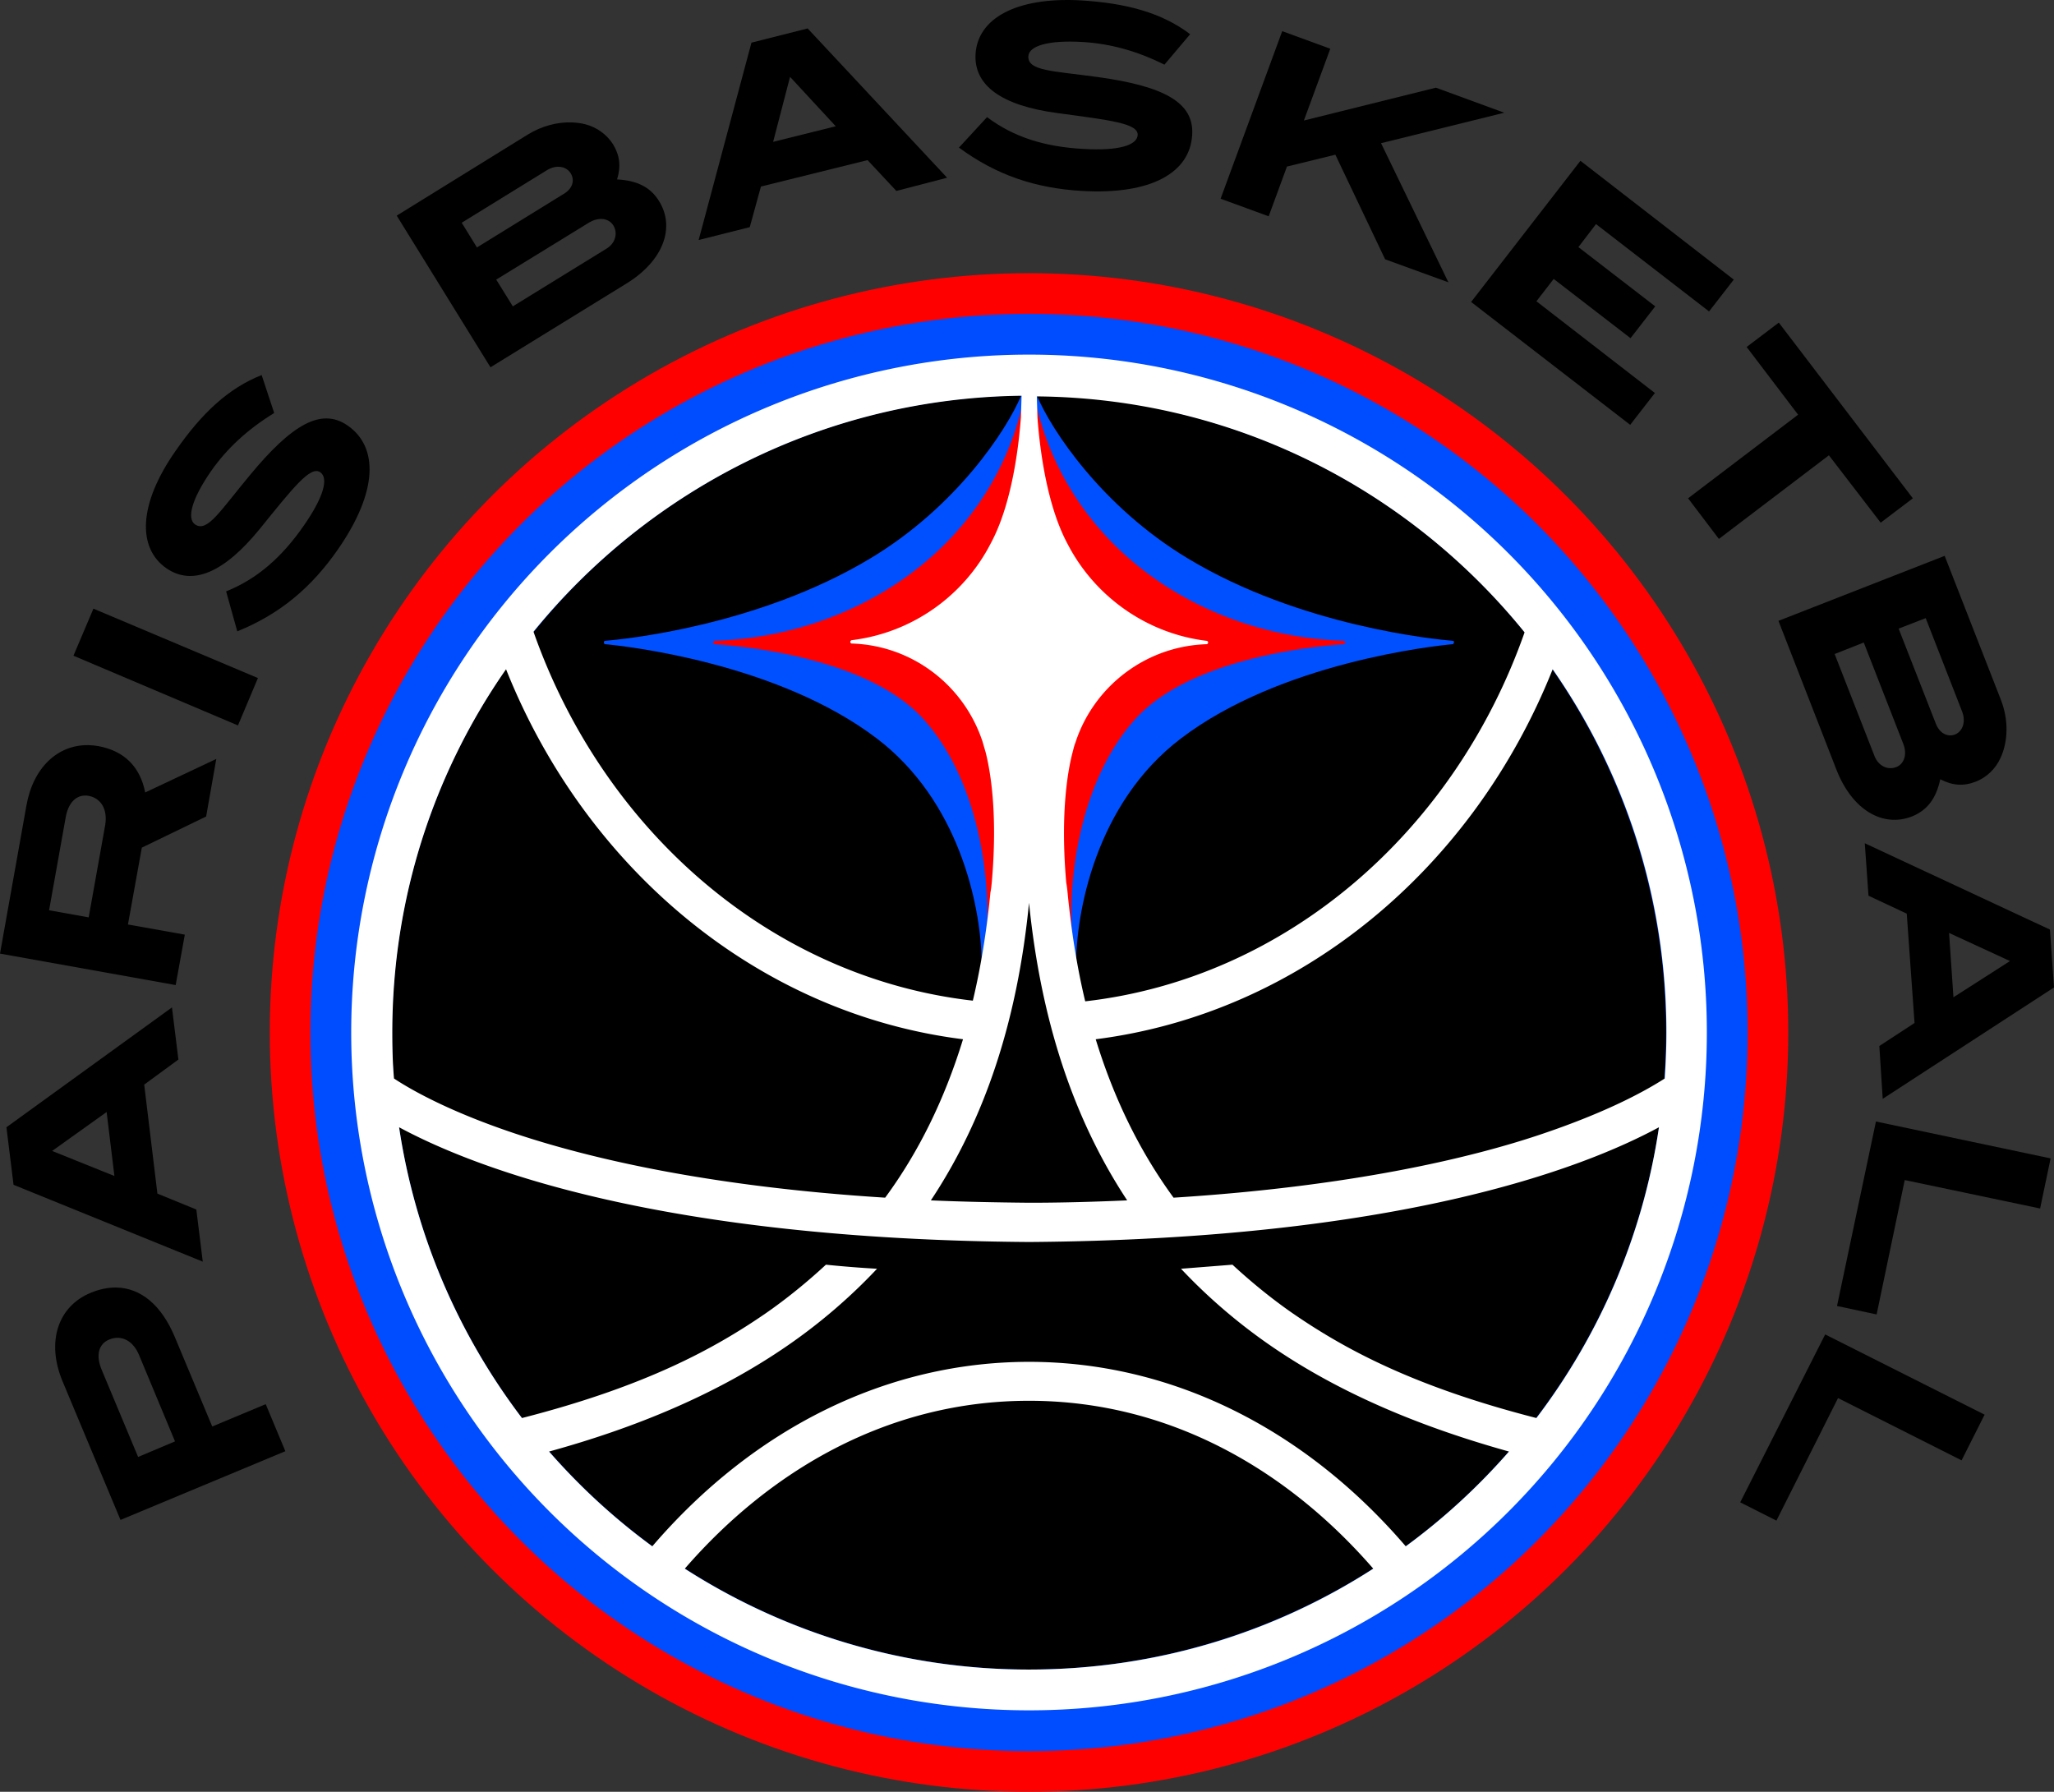 <?xml version="1.0" encoding="UTF-8" standalone="no"?>
<svg width="750" height="654.211" version="1.1" id="svg146" sodipodi:docname="Logo_Paris_Basketball_-_2024.svg" inkscape:version="1.3.1 (1:1.3.1+202311172155+91b66b0783)" xmlns:inkscape="http://www.inkscape.org/namespaces/inkscape" xmlns:sodipodi="http://sodipodi.sourceforge.net/DTD/sodipodi-0.dtd" xmlns="http://www.w3.org/2000/svg" xmlns:svg="http://www.w3.org/2000/svg">
  <rect width="100%" height="100%" fill="#333333" stroke="none"/>
  <defs id="defs150"/>
  <sodipodi:namedview id="namedview148" pagecolor="#ffffff" bordercolor="#000000" borderopacity="0.25" inkscape:showpageshadow="2" inkscape:pageopacity="0.0" inkscape:pagecheckerboard="0" inkscape:deskcolor="#d1d1d1" showgrid="false" inkscape:zoom="0.77257963" inkscape:cx="271.81664" inkscape:cy="344.94826" inkscape:window-width="1920" inkscape:window-height="1043" inkscape:window-x="0" inkscape:window-y="0" inkscape:window-maximized="1" inkscape:current-layer="svg146"/>
  <g id="g1">
    <circle style="fill:#ff0000;fill-opacity:1;stroke:none;stroke-width:1.333;stroke-linecap:round" id="path660" cx="375.741" cy="376.979" r="277.232"/>
    <circle style="fill:#004cff;fill-opacity:1;stroke:none;stroke-width:1.333;stroke-linecap:round" id="circle1113" cx="375.741" cy="376.979" r="262.401"/>
    <circle fill="#000000" cx="375.741" cy="376.979" r="232.614" id="circle136" style="stroke-width:1"/>
    <path d="m 530.488,233.975 c -5.933,-0.494 -55.62,-5.191 -96.901,-30.158 -31.147,-18.787 -49.687,-46.72 -55.001,-59.451 v 0 h -5.686 v 0 c -5.314,12.731 -23.731,40.664 -55.001,59.451 -41.406,24.967 -90.969,29.664 -96.901,30.158 -0.37,0 -0.494,0.247 -0.494,0.619 0,0.372 0.247,0.619 0.494,0.619 6.798,0.619 62.789,6.675 99.25,34.484 29.664,22.619 37.698,60.069 38.192,80.586 0,0.619 0.866,0.866 1.112,0.247 l 9.887,-23.112 c 0,-0.123 0.494,-2.472 0.494,-2.595 l 9.764,0.247 13.225,27.933 c -0.123,-19.777 7.169,-59.698 38.192,-83.306 36.462,-27.809 92.451,-33.866 99.25,-34.484 0.247,0 0.494,-0.247 0.494,-0.619 0.247,-0.247 0,-0.494 -0.37,-0.619 z" fill="#0050ff" id="path138" style="stroke-width:1"/>
    <path d="m 490.565,233.975 c -50.058,-1.73 -99.003,-32.259 -111.981,-85.283 h -3.955 -1.483 c -12.978,53.023 -62.047,83.553 -112.104,85.283 a 0.618,0.618 0 1 0 0,1.236 c 10.63,0.742 55.744,4.944 76.014,27.192 21.506,23.731 25.091,62.417 22.989,81.823 l 5.191,-38.316 9.887,-47.956 11.372,47.956 5.191,38.316 c -2.102,-19.405 1.483,-58.092 22.989,-81.823 20.147,-22.125 65.012,-26.45 75.89,-27.192 0.37,0 0.619,-0.37 0.619,-0.619 a 0.578,0.578 0 0 0 -0.619,-0.619 z" fill="#ff0000" id="path140" style="stroke-width:1"/>
    <path id="path142" style="fill:#ffffff;stroke-width:1" d="m 375.742,129.479 a 247.5,247.5 0 0 0 -247.5,247.5 247.5,247.5 0 0 0 247.5,247.5 247.5,247.5 0 0 0 247.5,-247.5 247.5,247.5 0 0 0 -247.5,-247.5 z m -2.719,15.012 -0.25,7.91 c -0.866,11.619 -3.461,32.011 -11,45.977 -9.764,19.034 -28.55,32.631 -50.674,35.352 -0.37,0 -0.619,0.369 -0.619,0.617 -0.026,0.352 0.267,0.645 0.619,0.619 22,0.742 40.416,15.081 47.338,34.855 0.123,0.37 0.248,0.618 0.371,1.111 l 1.113,3.832 c 1.978,7.911 4.326,23.235 2.225,47.338 -0.123,1.236 -0.247,2.596 -0.494,3.709 -1.359,13.967 -3.46,27.068 -6.426,39.551 -73.542,-8.405 -134.847,-61.923 -160.432,-134.723 42.147,-51.787 106.294,-85.283 178.229,-86.148 z m 5.562,0.244 c 71.934,0.619 135.961,34.114 178.107,86.148 l -0.004,0.002 c -25.584,72.8 -87.015,126.318 -160.432,134.723 -2.966,-12.359 -5.066,-25.586 -6.426,-39.553 -0.123,-1.236 -0.247,-2.471 -0.494,-3.707 -2.102,-24.102 0.246,-39.55 2.225,-47.338 0.37,-1.359 0.62,-2.596 1.113,-3.832 l 0.371,-1.113 c 6.922,-19.776 25.459,-34.113 47.461,-34.854 0.824,0 0.824,-1.236 0,-1.236 -22.125,-2.719 -40.91,-16.439 -50.674,-35.35 -7.539,-13.967 -10.134,-34.362 -11,-45.98 z m -193.805,99.623 c 28.922,72.553 91.835,125.7 166.859,135.094 -6.675,21.753 -16.069,41.034 -28.43,57.844 -64.765,-4.078 -108.272,-14.461 -134.969,-23.361 -23.361,-7.787 -37.451,-15.573 -44.373,-20.146 -0.494,-5.562 -0.617,-11.125 -0.617,-16.811 4.1e-4,-49.315 15.327,-95.046 41.529,-132.619 z m 382.168,0.002 c 26.203,37.573 41.529,83.306 41.529,132.621 0,5.686 -0.247,11.246 -0.619,16.809 -7.169,4.573 -21.136,12.361 -46.164,20.703 -25.028,8.342 -68.412,18.725 -133.178,22.805 -12.359,-16.933 -21.753,-36.091 -28.428,-57.844 75.025,-9.517 137.936,-62.541 166.859,-135.094 z m -191.209,85.281 c 4.327,42.889 16.192,78.855 35.844,108.643 -11.372,0.494 -23.236,0.865 -35.844,0.865 -12.608,-0.123 -24.472,-0.37 -35.844,-0.865 19.776,-29.787 31.641,-65.754 35.844,-108.643 z M 145.721,411.586 c 28.428,15.327 95.912,40.911 230.018,41.9 134.228,-0.989 201.713,-26.574 230.018,-41.9 -5.809,39.428 -21.63,75.766 -44.742,106.172 -45.36,-11.619 -70.45,-25.46 -89.113,-38.314 -7.662,-5.314 -15.204,-11.496 -21.877,-17.676 L 431.236,463.25 c 9.517,10.134 20.517,19.652 32.506,27.934 26.08,18.045 56.238,30.157 87.262,38.809 -11.247,12.855 -23.856,24.472 -37.699,34.607 -37.326,-43.506 -86.147,-67.359 -137.564,-67.359 -51.417,0 -100.24,23.853 -137.566,67.359 -13.844,-10.134 -26.449,-21.753 -37.697,-34.607 31.023,-8.528 61.18,-20.763 87.26,-38.809 11.989,-8.281 22.989,-17.799 32.506,-27.934 -6.232,-0.352 -12.455,-0.846 -18.664,-1.482 -6.675,6.18 -14.213,12.36 -21.875,17.676 -18.664,12.855 -43.754,26.696 -89.115,38.314 C 167.475,487.353 151.654,451.137 145.721,411.586 Z m 230.021,99.869 c 51.911,0 94.923,25.833 125.699,61.305 -36.214,23.361 -79.349,36.832 -125.699,36.832 -44.568,0.048 -88.208,-12.738 -125.701,-36.832 30.776,-35.473 73.79,-61.305 125.701,-61.305 z"/>
  </g>
  <g id="g547">
    <path id="path514" style="stroke-width:1" d="m 680.908,307.889 1.359,19.158 13.967,6.549 2.842,39.922 -12.854,8.404 v 0.002 l 1.236,19.281 L 750,360.541 748.518,339.406 Z m 30.775,32.752 22.246,10.258 -20.641,13.227 z"/>
    <path id="path508" style="stroke-width:1" d="m 710.076,202.953 -60.688,23.73 21.137,54.26 c 5.809,14.954 17.055,21.256 27.561,17.18 h 0.002 c 5.561,-2.224 8.898,-6.551 10.381,-13.596 4.573,2.348 8.529,2.595 12.979,0.865 3.833,-1.483 7.169,-4.572 9.023,-8.65 2.842,-6.18 2.965,-13.968 0.123,-21.26 z m -6.922,22.74 13.35,34.238 c 1.359,3.708 0.123,7.169 -2.719,8.281 v -0.002 c -2.719,0.989 -5.563,-0.494 -6.922,-3.955 l -13.596,-34.73 z m -22.619,8.9 14.461,37.08 c 1.483,3.831 0.248,7.292 -2.594,8.404 -3.214,1.236 -6.553,-0.494 -7.912,-3.955 l -14.584,-37.326 z"/>
    <path id="path496" style="stroke-width:1" d="m 294.906,10.385 -20.518,5.189 -19.281,72.059 18.664,-4.697 4.078,-14.83 38.934,-9.641 10.506,11.246 v 0.002 l 18.539,-4.82 z m -6.426,17.674 16.686,18.045 -22.865,5.686 z"/>
    <path id="path490" style="stroke-width:1" d="m 208.613,44.691 c -5.231,-0.139 -10.793,1.32 -15.799,4.379 l -47.957,29.664 34.238,55.371 49.562,-30.529 c 13.719,-8.405 17.923,-20.641 11.99,-30.158 l -0.004,0.002 c -3.091,-5.069 -8.034,-7.54 -15.326,-7.91 1.483,-4.82 0.989,-8.777 -1.482,-12.855 -2.223,-3.461 -5.808,-6.179 -10.135,-7.291 -1.637,-0.402 -3.344,-0.626 -5.088,-0.672 z m -5.012,16.195 c 2.006,-0.074 3.783,0.776 4.787,2.398 1.608,2.595 0.618,5.684 -2.596,7.539 l -31.641,19.529 -5.562,-9.023 31.271,-19.281 c 1.252,-0.742 2.537,-1.118 3.74,-1.162 z m 15.592,19.061 c 0.18,-0.007 0.358,-0.007 0.533,0 1.803,0.077 3.333,0.91 4.236,2.369 v 0.002 c 1.73,2.842 0.743,6.55 -2.594,8.527 l -34.115,21.012 -6.057,-9.764 33.99,-20.887 c 1.372,-0.804 2.745,-1.211 4.006,-1.26 z"/>
    <path id="path482" style="stroke-width:1" d="M 32.32,272.068 C 21.167,271.849 12.104,280.164 9.641,294.166 L 0,348.18 l 64.146,11.494 3.338,-18.416 -20.764,-3.707 5.066,-28.057 23.484,-11.371 3.709,-21.014 -25.957,12.236 c -1.853,-9.394 -7.663,-15.202 -17.18,-16.932 -1.194,-0.209 -2.37,-0.323 -3.523,-0.346 z m -1.43,18.404 c 0.483,-0.018 0.982,0.019 1.492,0.111 4.45,0.866 6.922,4.82 6.057,10.506 l -6.057,33.865 -14.461,-2.596 6.057,-33.865 c 0.865,-5.083 3.528,-7.895 6.912,-8.021 z"/>
    <path id="path478" style="stroke-width:1" d="m 62.791,367.832 -60.441,43.754 2.596,21.014 69.092,28.057 -2.348,-19.035 -14.215,-5.809 -4.82,-39.799 12.482,-9.146 h 0.002 z m -23.857,38.191 2.844,23.361 -22.742,-9.146 z"/>
    <path id="path144" style="stroke-width:1" d="m 42.436,470.107 c -2.976,-0.044 -6.097,0.589 -9.311,1.918 -11.989,4.944 -16.316,17.922 -10.26,32.383 l 21.137,50.551 60.191,-25.09 -7.168,-17.18 -19.529,8.158 -13.594,-32.506 C 58.989,476.475 51.364,470.241 42.436,470.107 Z m 0.629,18.361 c 3.094,0.07 5.943,2.156 7.611,6.049 l 13.227,31.766 -13.473,5.686 -13.225,-31.641 c -2.348,-5.437 -1.236,-9.64 2.719,-11.246 v -0.004 c 1.051,-0.432 2.109,-0.633 3.141,-0.609 z"/>
    <path style="stroke-width:1" d="m 666.445,487.229 58.215,29.294 -8.405,16.686 -45.114,-22.742 -22.495,44.742 -13.225,-6.675 z" id="path520"/>
    <path style="stroke-width:1" d="m 684.986,409.485 63.776,13.472 -3.831,18.292 -49.439,-10.383 -10.259,49.069 -14.461,-3.091 z" id="path518"/>
    <path style="stroke-width:1" d="m 667.805,166.242 -40.17,30.53 -11.247,-14.831 40.17,-30.53 -18.787,-24.72 11.742,-8.898 48.945,64.148 -11.742,8.898 z" id="path506"/>
    <path style="stroke-width:1" d="m 537.161,110.251 39.922,-51.541 55.99,43.383 -9.023,11.619 -41.283,-31.889 -6.427,8.405 28.056,21.63 -9.023,11.619 -28.056,-21.63 -6.303,8.158 43.259,33.495 -9.023,11.619 z" id="path504"/>
    <path style="stroke-width:1" d="m 505.766,94.678 -18.169,-38.192 -17.675,4.327 -6.675,18.169 -17.552,-6.427 22.495,-61.181 17.552,6.427 -9.641,26.203 48.203,-11.989 24.967,9.147 -44.991,11.123 24.597,50.8 z" id="path502"/>
    <path style="stroke-width:1" d="m 395.269,15.328 c -12.731,-0.742 -19.528,1.483 -19.777,5.191 -0.247,5.439 8.775,5.314 25.709,7.662 23.855,3.337 34.855,9.27 34.114,21.012 -0.742,13.844 -14.956,22 -40.294,20.517 -17.056,-0.989 -31.27,-5.809 -44.867,-15.82 l 10.259,-11.123 c 9.887,7.416 21.259,10.877 35.35,11.619 12.731,0.742 19.405,-1.359 19.652,-5.067 0.247,-4.327 -10.259,-5.439 -29.294,-8.034 C 365.605,38.566 355.593,31.15 356.212,19.778 356.954,6.8 370.92,-1.109 394.404,0.127 411.337,1.116 424.315,4.7 434.574,12.486 l -9.394,11.123 c -9.887,-4.944 -19.652,-7.662 -29.911,-8.281 z" id="path500"/>
    <path style="stroke-width:1" d="m 77.126,171.928 c -7.292,10.506 -8.898,17.428 -5.933,19.528 4.45,3.091 9.023,-4.697 20.023,-17.922 15.327,-18.541 26.08,-24.844 35.72,-18.169 11.372,7.911 11,24.225 -3.461,45.114 -9.764,14.091 -21.259,23.731 -36.833,30.034 l -4.078,-14.584 c 11.372,-4.573 20.394,-12.483 28.428,-24.102 7.292,-10.506 9.023,-17.303 5.933,-19.405 -3.584,-2.472 -10.011,5.809 -22.125,20.764 -13.102,16.067 -24.597,20.764 -33.989,14.337 -10.753,-7.416 -10.259,-23.484 3.214,-42.766 9.641,-13.967 19.528,-23.112 31.517,-27.809 l 4.573,13.844 c -9.641,5.933 -17.18,12.855 -22.989,21.136 z" id="path488"/>
    <path style="stroke-width:1" d="M 86.89,264.874 26.822,239.414 34.114,222.234 94.183,247.571 Z" id="path486"/>
  </g>
</svg>